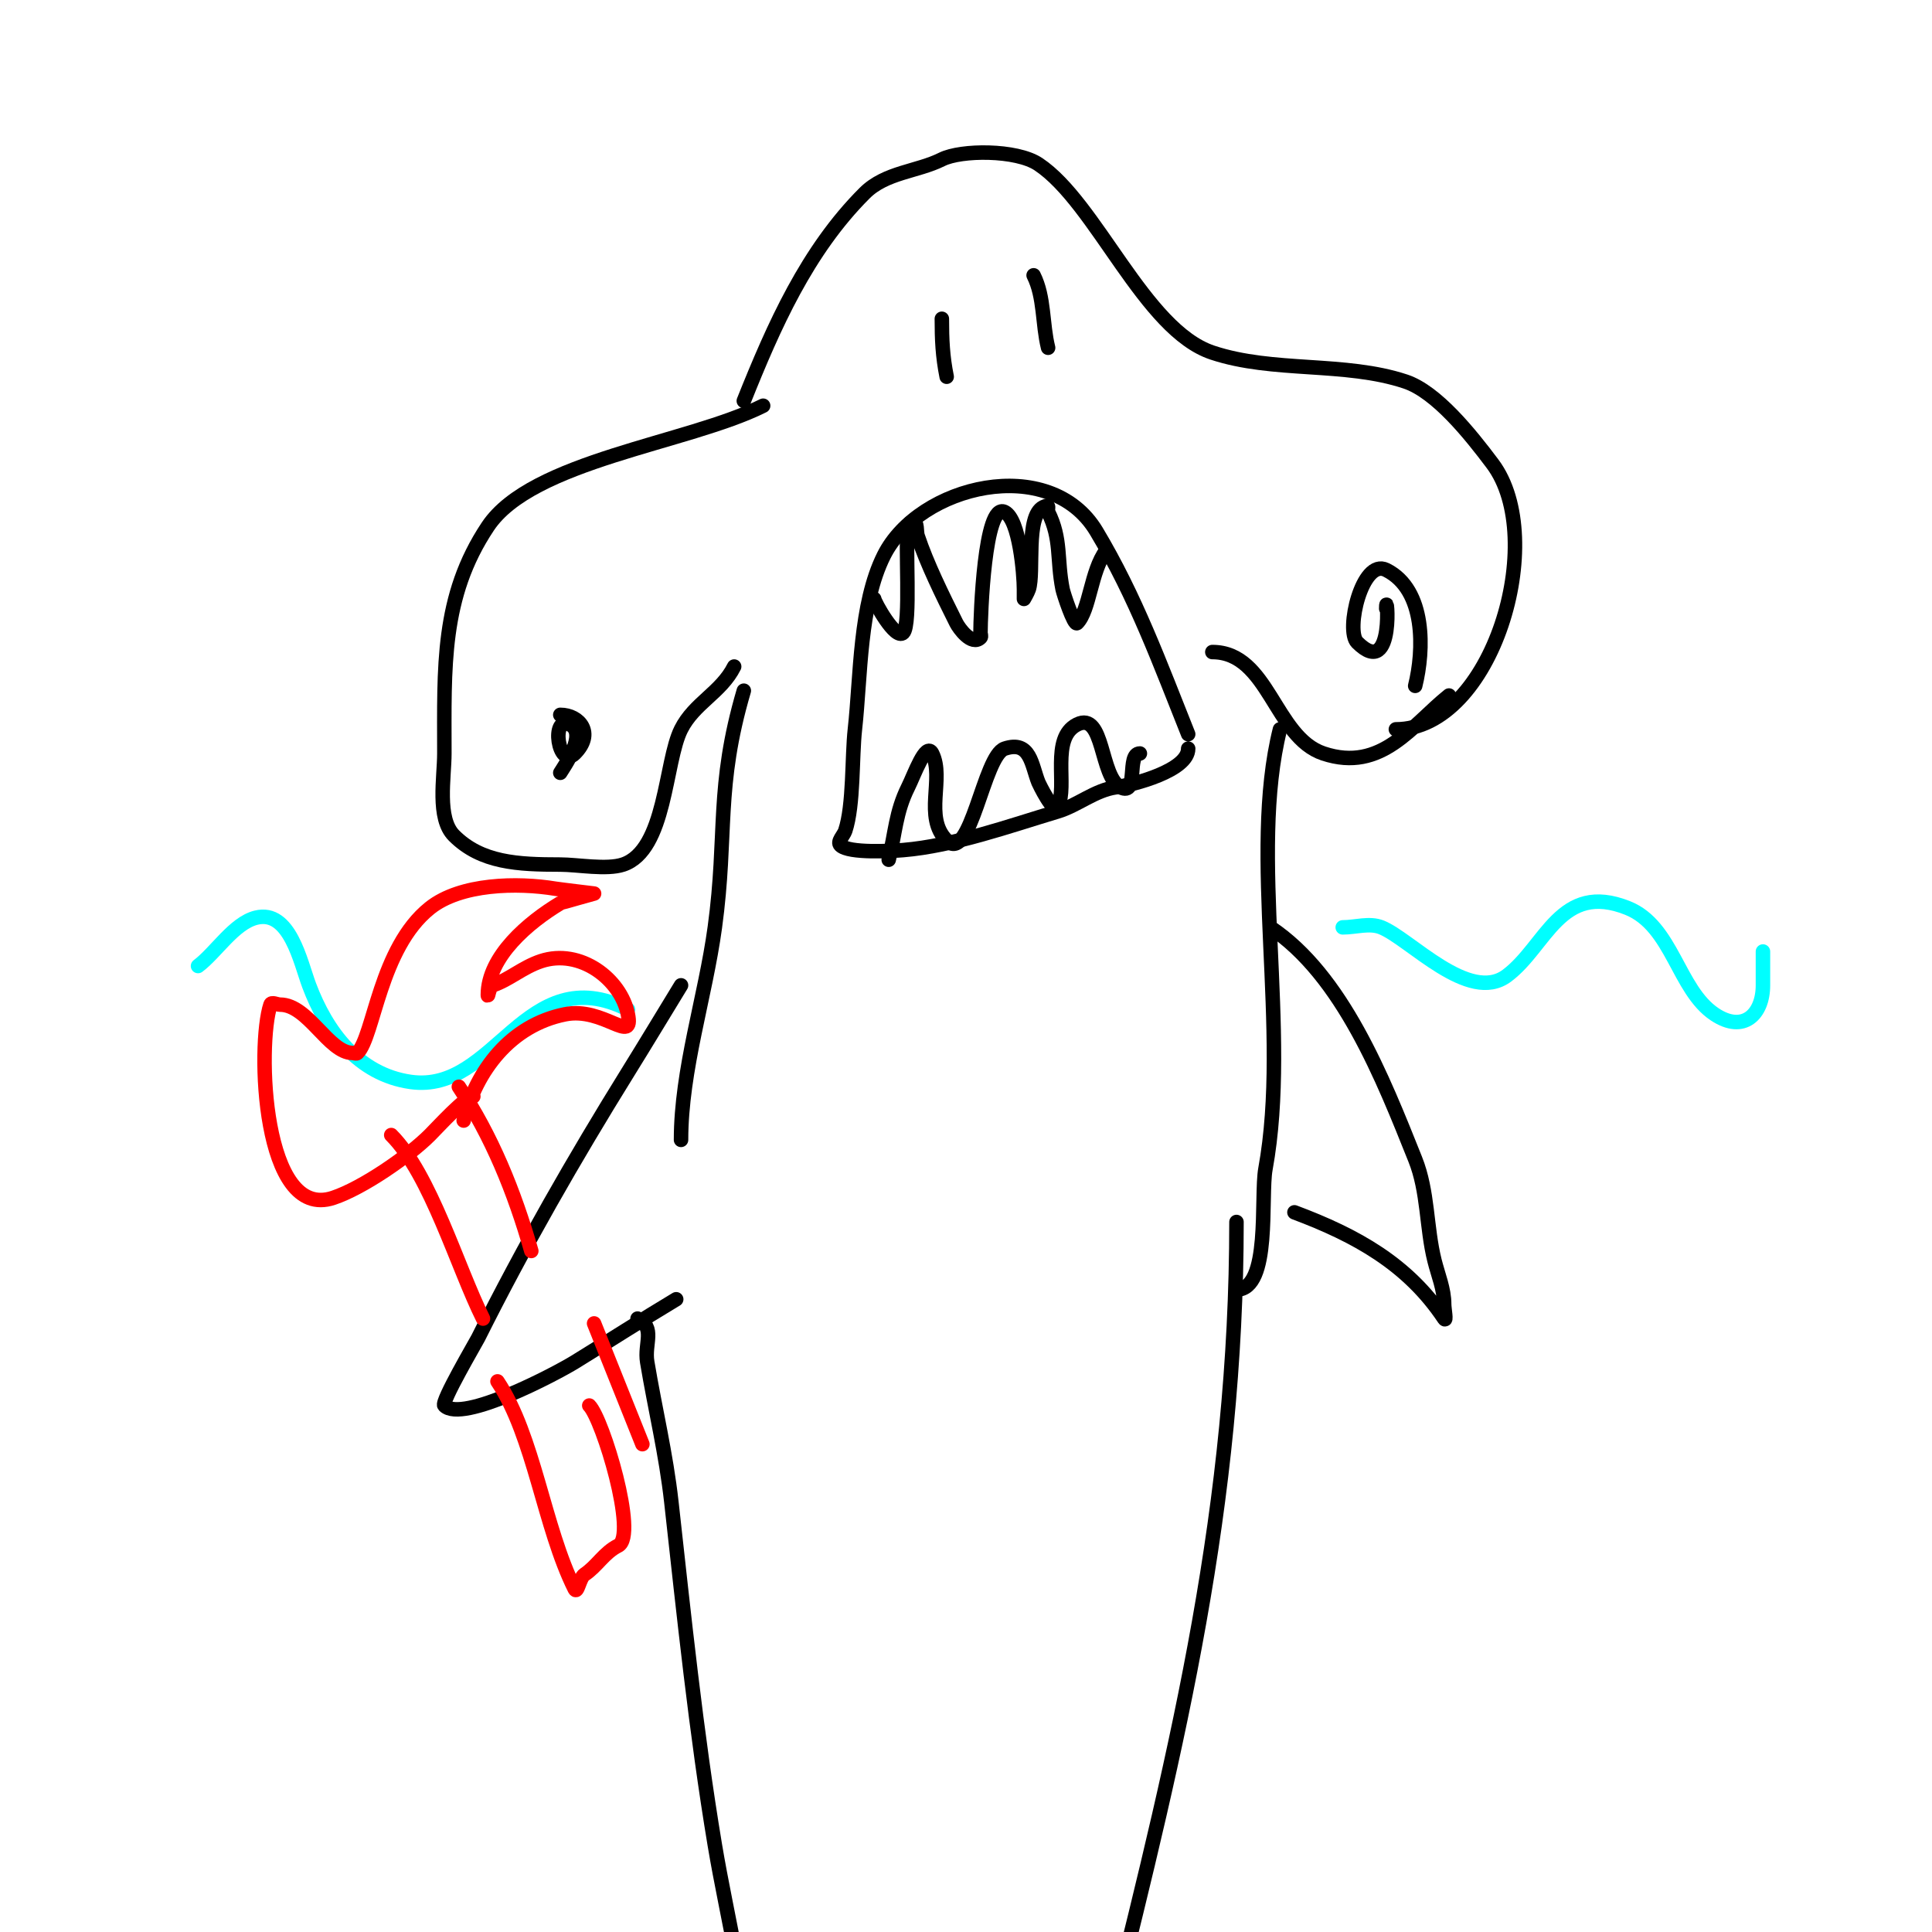 <svg viewBox='0 0 400 400' version='1.1' xmlns='http://www.w3.org/2000/svg' xmlns:xlink='http://www.w3.org/1999/xlink'><g fill='none' stroke='#000000' stroke-width='3' stroke-linecap='round' stroke-linejoin='round'><path d='M154,83c6.208,-15.521 13.068,-31.068 25,-43c4.354,-4.354 10.886,-4.443 16,-7c3.983,-1.991 15.401,-2.066 20,1c12.007,8.004 21.906,34.302 36,39c12.614,4.205 27.454,1.818 40,6c6.402,2.134 13.406,10.875 18,17c11.742,15.656 -0.097,55 -20,55'/><path d='M158,84c-15.592,7.796 -47.898,11.348 -57,25c-9.714,14.571 -9,29.154 -9,47c0,4.949 -1.587,13.413 2,17c5.635,5.635 13.194,6 22,6c3.553,0 9.593,1.136 13,0c8.907,-2.969 8.633,-21.266 12,-28c2.712,-5.425 8.317,-7.634 11,-13'/><path d='M300,144c-7.686,6.149 -13.923,16.026 -26,12c-10.129,-3.376 -11.33,-21 -23,-21'/><path d='M217,72c-1.235,-4.938 -0.728,-10.456 -3,-15'/><path d='M196,78c-0.853,-4.263 -1,-7.704 -1,-12'/><path d='M246,152c-5.797,-14.493 -10.89,-28.483 -19,-42c-9.659,-16.098 -36.719,-9.562 -44,5c-5.085,10.17 -4.78,25.018 -6,36c-0.637,5.735 -0.228,15.685 -2,21c-0.333,1 -1.745,2.255 -1,3c1.748,1.748 10.882,1.176 13,1c10.423,-0.869 21.981,-4.994 32,-8c4.053,-1.216 7.675,-4.382 12,-5c3.727,-0.532 15,-3.469 15,-8'/><path d='M229,114c-3.169,4.226 -3.377,12.377 -6,15c-0.612,0.612 -2.823,-6.116 -3,-7c-1.243,-6.213 -0.184,-10.367 -3,-16c-0.267,-0.533 0.6,-1.8 -1,-1c-3.715,1.857 -1.855,13.564 -3,17c-0.236,0.707 -1,2 -1,2c0,0 0,-1.333 0,-2c0,-3.047 -0.909,-14.454 -4,-16c-4.2,-2.1 -5,21.679 -5,25c0,0.333 0.236,0.764 0,1c-1.81,1.81 -4.485,-1.97 -5,-3c-2.93,-5.859 -6.099,-12.296 -8,-18c-0.333,-1 0.054,-3 -1,-3c-0.471,0 -0.908,0.538 -1,1c-0.681,3.406 0.669,20.331 -1,22c-1.607,1.607 -6,-6.441 -6,-7'/><path d='M184,178c1.339,-5.357 1.431,-9.862 4,-15c1.282,-2.565 3.718,-9.565 5,-7c2.587,5.174 -1.839,13.161 3,18c4.929,4.929 7.658,-17.553 12,-19c5.359,-1.786 5.548,3.369 7,7c0.085,0.212 3.169,6.662 4,5c2.121,-4.241 -1.587,-14.207 4,-17c5.65,-2.825 4.702,10.851 9,13c3.833,1.917 1.156,-7 4,-7'/><path d='M293,142c1.827,-7.307 2.256,-19.872 -6,-24c-4.989,-2.494 -8.478,12.522 -6,15c8.031,8.031 6,-11.963 6,-7'/><path d='M116,160c0.652,-1.087 5.711,-8.145 2,-10c-4.087,-2.043 -2.412,9.412 1,6c4.163,-4.163 0.993,-8 -3,-8'/><path d='M265,151c-6.507,26.028 2.226,62.256 -3,91c-1.061,5.835 1.171,25 -6,25'/><path d='M263,192c14.964,9.976 23.303,31.258 30,48c2.704,6.761 2.268,14.071 4,21c0.745,2.981 2,5.927 2,9c0,1 0.555,3.832 0,3c-7.524,-11.286 -18.222,-17.208 -31,-22'/><path d='M154,143c-5.885,20.009 -3.36,29.638 -6,49c-1.974,14.477 -7,29.494 -7,44'/><path d='M141,204c-3.667,6 -7.292,12.026 -11,18c-11.127,17.926 -21.579,36.158 -31,55c-0.458,0.915 -7.721,13.279 -7,14c3.702,3.702 23.197,-6.66 27,-9c7.445,-4.582 13.529,-8.518 21,-13'/><path d='M256,253c0,58.418 -11.952,107.809 -26,164'/><path d='M132,273c3.792,1.896 1.353,5.119 2,9c1.638,9.829 3.885,18.966 5,29c2.615,23.539 5.103,47.62 9,71c2.548,15.288 7,31.829 7,47'/></g>
<g fill='none' stroke='#00ffff' stroke-width='3' stroke-linecap='round' stroke-linejoin='round'><path d='M41,200c3.702,-2.776 7.421,-8.855 12,-10c7.012,-1.753 9.198,9.196 11,14c3.602,9.605 10.192,18.456 21,20c17.682,2.526 23.608,-25.696 45,-15'/><path d='M278,192c2.667,0 5.524,-0.99 8,0c5.882,2.353 18.148,15.889 26,10c8.127,-6.095 11.04,-19.584 25,-14c9.274,3.71 10.391,16.928 18,22c5.952,3.968 10,0.044 10,-6c0,-2.333 0,-4.667 0,-7'/></g>
<g fill='none' stroke='#ff0000' stroke-width='3' stroke-linecap='round' stroke-linejoin='round'><path d='M122,291c2.791,2.791 10.076,26.962 6,29c-2.95,1.475 -4.351,4.234 -7,6c-1,0.667 -1.463,4.075 -2,3c-6.416,-12.832 -8.394,-31.591 -16,-43'/><path d='M133,299c-3.377,-8.444 -6.638,-16.594 -10,-25'/><path d='M110,259c-3.538,-12.383 -8.227,-23.841 -15,-34'/><path d='M100,273c-5.243,-10.486 -10.875,-29.875 -19,-38'/><path d='M96,232c2.578,-10.312 9.703,-19.741 21,-22c7.966,-1.593 14.297,6.483 13,0c-1.461,-7.305 -9.915,-13.695 -18,-11c-3.8,1.267 -6.612,3.87 -10,5c-0.707,0.236 -1,2.745 -1,2c0,-7.997 8.477,-15.086 15,-19c0.18,-0.108 7,-2 7,-2c0,0 -7.161,-0.86 -8,-1c-7.864,-1.311 -19.646,-1.083 -26,4c-10.399,8.319 -11.569,26.569 -15,30c-0.236,0.236 -0.667,0 -1,0c-4.96,0 -9.198,-10 -15,-10c-0.667,0 -1.789,-0.632 -2,0c-2.813,8.438 -1.695,44.898 13,40c6.108,-2.036 15.626,-8.626 20,-13c1.744,-1.744 7.435,-8 9,-8'/></g>
</svg>